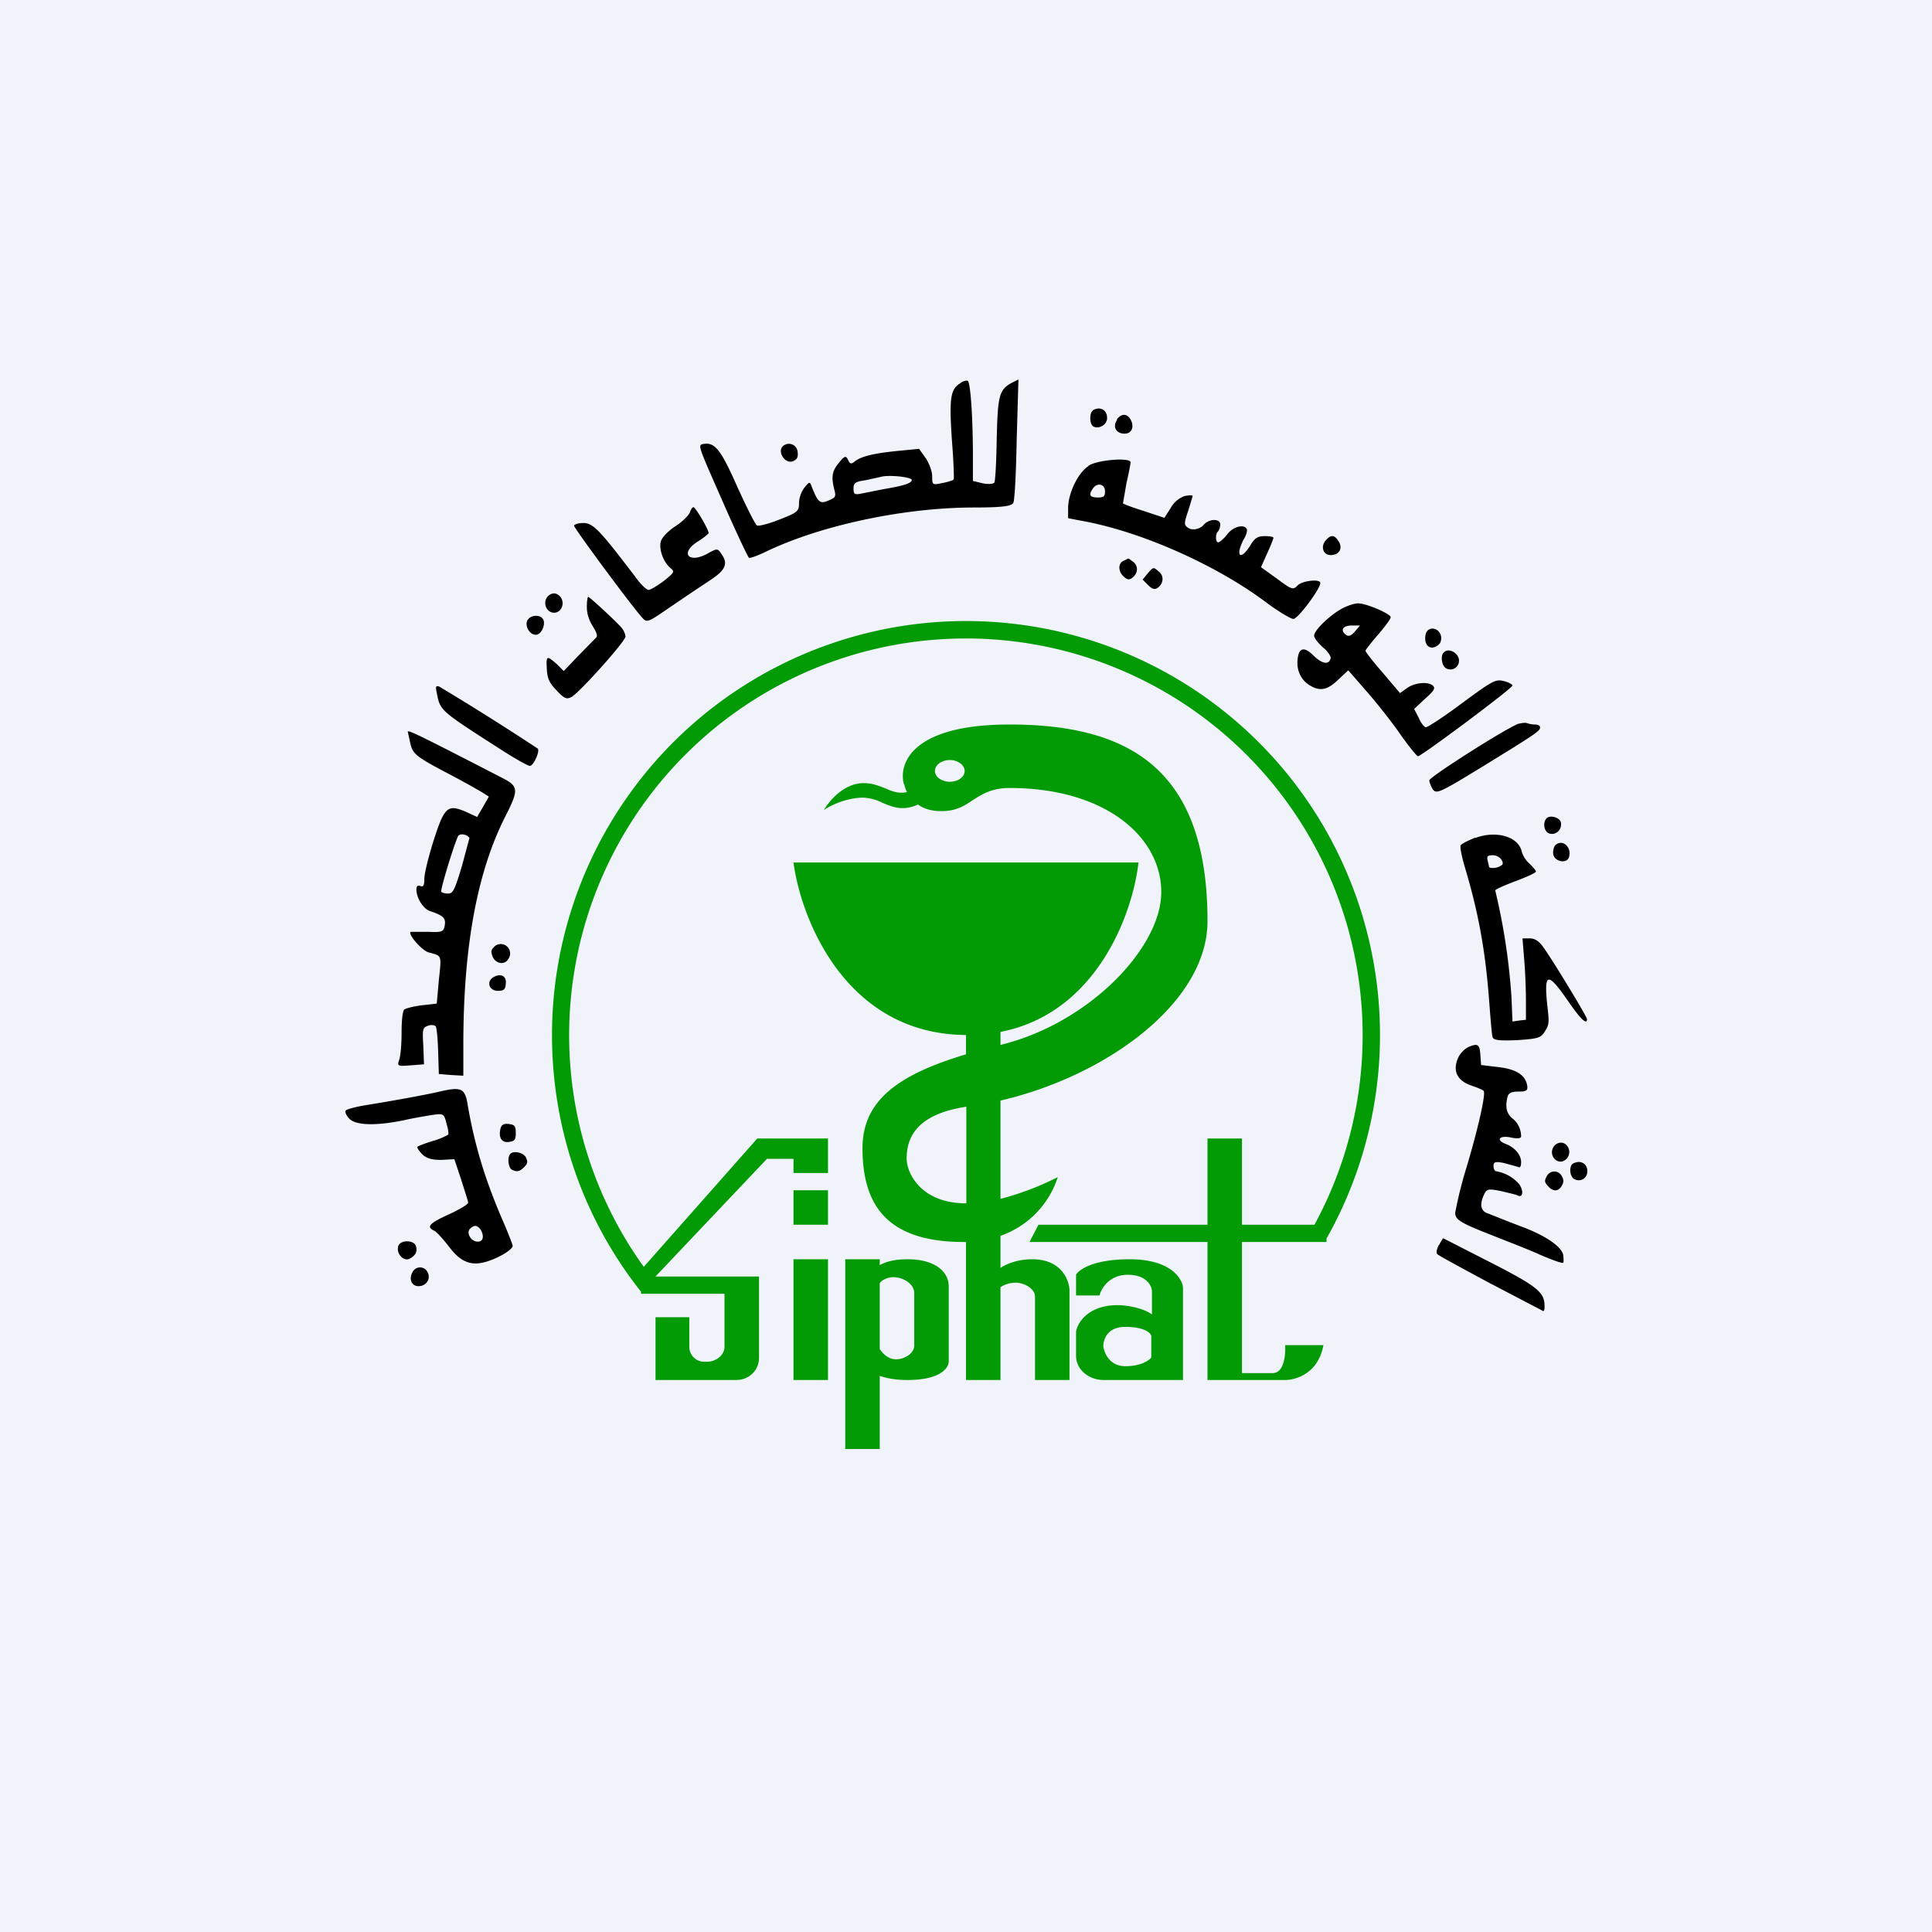 <!-- by TradingView --><svg width="56" height="56" viewBox="0 0 56 56" xmlns="http://www.w3.org/2000/svg"><path fill="#F0F3FA" d="M0 0h56v56H0z"/><path fill-rule="evenodd" d="M16 30c0 2.8.96 5.4 2.58 7.44v.06H21v1.54c0 .24-.25.43-.5.43h-.08a.43.43 0 0 1-.44-.43v-.86H19V40h2.34c.37 0 .66-.28.66-.64V37h-3l3.23-3.41H23V34h1v-1h-2.05l-3.29 3.72A11.5 11.5 0 1 1 38.1 35.5H36V33h-1v2.5h-4.9l-.26.5H35v4h2.25c.3 0 .96-.18 1.11-1.01h-1.11c.02.27-.03.81-.36.81H36V36h2.45v-.1A12 12 0 1 0 16 30Zm10.2-7.27c-.16-.58.21-1.73 3.06-1.73C32.8 21 35 22.35 35 26.7c0 2.38-2.97 4.5-6 5.2v2.85a8.33 8.33 0 0 0 1.66-.63 2.66 2.66 0 0 1-1.66 1.7v.93c.2-.13.52-.25.92-.25.9 0 1.08.68 1.08.9V40h-1v-2.42c0-.22-.3-.4-.56-.4-.14 0-.31.04-.44.13V40h-1v-4h-.06C25.72 36 25 34.94 25 33.28c0-1.42 1.1-2.15 3-2.72V30c-3.47-.02-4.78-3.34-5-5h10c-.17 1.5-1.22 4.37-4 4.91v.38l.03-.01c2.54-.63 4.63-2.81 4.63-4.42 0-1.61-1.63-3.02-4.4-3.02-.51 0-.79.18-1.06.35-.25.17-.5.33-.94.32-.28 0-.5-.08-.65-.19-.45.2-.74.07-1.03-.05a1.39 1.39 0 0 0-.55-.15c-.51 0-.98.24-1.15.36.15-.26.58-.78 1.15-.78.26 0 .45.08.63.15.2.09.39.16.63.11a.87.87 0 0 1-.08-.23Zm1.8 9.35c-1.43.22-1.72.89-1.72 1.5 0 .41.4 1.3 1.73 1.3v-2.8Zm-.47-9.42c.24 0 .43-.14.43-.31 0-.18-.2-.32-.43-.32-.23 0-.43.14-.43.32 0 .17.2.31.43.31ZM23 34.5h1v1h-1v-1Zm1 2h-1V40h1v-3.5Zm.5 0V42h1v-2.12c.2.07.46.12.8.12.98 0 1.2-.36 1.2-.54v-2.17c0-.42-.38-.79-1.2-.79-.39 0-.64.08-.8.17v-.17h-1Zm1 .7v1.9c.09.14.25.3.47.3.25 0 .53-.17.53-.4v-1.52c0-.26-.31-.46-.61-.46-.11 0-.3.05-.39.17Zm5.69-.25v.6h.68c.05-.2.28-.6.82-.6.54 0 .7.32.7.49v.66c-.27-.2-.77-.27-.99-.27-.86 0-1.17.51-1.21.77v.7c0 .39.36.7.8.7h2.3v-2.67c0-.18-.26-.83-1.55-.83-1.04 0-1.47.3-1.55.45Zm2.18 1.77v.63c-.06.08-.3.25-.75.25-.46 0-.61-.38-.64-.57 0-.19.1-.57.64-.57s.73.17.75.26Z" fill="#029B06"/><path d="M27.85 11.1c-.3.17-.34.42-.26 1.64.05.62.07 1.14.05 1.16-.01.02-.16.07-.32.1-.29.06-.3.06-.3-.18 0-.15-.07-.35-.18-.53l-.2-.28-.62.06c-.7.07-1.07.16-1.25.31-.1.08-.13.07-.19-.05-.06-.13-.1-.12-.26.08-.2.24-.23.4-.14.77.06.22.04.24-.17.33-.24.1-.3.06-.48-.4-.06-.16-.07-.15-.21.02a.8.8 0 0 0-.16.44c0 .25-.03.28-.57.49-.3.12-.6.2-.65.17-.05-.03-.3-.53-.56-1.1-.49-1.11-.66-1.32-1-1.26-.16.03-.14.06.56 1.65.39.89.74 1.63.77 1.65.04.01.24-.06.45-.16 1.6-.78 4.04-1.3 6.07-1.3.83 0 1.08-.04 1.14-.13.04-.08.08-.8.1-1.86l.05-1.72-.2.1c-.36.2-.4.36-.43 1.65-.01.64-.04 1.2-.07 1.24-.03.04-.18.05-.33.02l-.29-.07v-.9c-.01-1.14-.08-1.97-.15-2-.04-.02-.13.01-.2.05Zm3.83.8c-.11.06-.1.4.01.46.16.09.4-.05.4-.24 0-.24-.2-.35-.41-.23Zm.7.27c-.14.2-.03.4.22.4.2 0 .29-.2.17-.41-.1-.18-.27-.18-.4 0Zm-9.66.74c-.22.14.02.55.26.46.12-.05.16-.11.14-.27-.02-.2-.23-.3-.4-.19Zm8.83.6c-.3.19-.58.77-.59 1.2v.31l.36.07c1.72.3 3.94 1.28 5.42 2.4.34.25.68.45.75.45.13 0 .78-.87.78-1.04 0-.13-.52-.07-.66.07-.13.14-.17.12-.6-.2l-.46-.33.18-.4c.1-.22.18-.42.18-.45 0-.03-.1-.05-.25-.05-.2 0-.29.05-.42.27-.28.45-.44.32-.2-.16.08-.12.12-.27.1-.31-.07-.16-.4-.08-.57.15-.1.13-.22.23-.26.23-.08 0-.09-.25 0-.32.03-.04.06-.12.06-.2 0-.17-.31-.17-.47 0-.13.16-.38.19-.5.07-.08-.06-.07-.15.04-.46l.13-.43c0-.03-.1-.03-.24 0a.76.76 0 0 0-.4.35l-.18.28-.6-.2c-.32-.1-.59-.2-.6-.22l.1-.58c.07-.3.12-.57.12-.61 0-.15-.97-.07-1.22.1Zm-5.12.4c-.01.1-.23.17-.83.27l-.6.12c-.23.05-.26.03-.26-.14 0-.16.05-.2.35-.24l.45-.1c.2-.06.9 0 .89.1Zm5.6.33c0 .15-.04.18-.21.18-.23 0-.27-.07-.15-.25.13-.2.36-.14.36.07Zm-12.03.6c-.02.08-.2.27-.42.41-.25.17-.4.34-.43.46-.05.24.09.6.29.76.12.1.11.12-.2.37-.19.14-.39.26-.44.26-.06 0-.24-.17-.4-.4-1-1.31-1.2-1.54-1.49-1.54-.15 0-.27.04-.27.08 0 .07 1.75 2.44 2 2.69.1.11.17.09.59-.2l.75-.51.63-.42c.41-.27.5-.46.31-.73-.12-.18-.13-.18-.4-.03-.55.31-.83 0-.3-.34.18-.11.32-.23.32-.25 0-.1-.38-.75-.44-.75-.03 0-.08.07-.1.15Zm18.43.82c-.16.18-.08.43.14.43.25 0 .36-.2.23-.4-.12-.19-.22-.2-.37-.03Zm-5.85.59c-.17.06-.18.3-.02.45.11.11.17.12.27.04.16-.13.17-.34.01-.46-.07-.05-.13-.1-.14-.09l-.12.06Zm.68.38-.14.17.16.16c.13.13.2.14.3.06.15-.13.16-.34 0-.46-.15-.13-.15-.13-.32.07Zm-17.42.71c-.1.18.02.42.22.42s.31-.24.21-.42c-.04-.08-.14-.14-.21-.14-.08 0-.18.06-.22.14Zm1.17.25c0 .2.06.38.17.56.11.17.15.29.1.33l-.5.51-.44.46-.2-.2c-.3-.26-.31-.25-.29.15.02.28.07.39.29.62.22.23.28.26.43.18.24-.14 1.56-1.61 1.56-1.75a.5.5 0 0 0-.11-.25c-.13-.16-.93-.9-.97-.9-.02 0-.04.13-.04.29Zm22.04-.02c-.36.13-.96.67-.96.86 0 .06.11.2.25.33.14.11.24.26.23.32-.05.2-.24.17-.5-.08-.27-.27-.43-.23-.46.13-.03.3.1.57.33.72.31.2.53.16.85-.15l.29-.27.54.62c.3.34.74.9.98 1.25.24.34.47.62.5.62.1 0 2.74-1.97 2.74-2.05 0-.03-.12-.1-.26-.13-.23-.06-.33 0-1.2.64-.53.4-1 .7-1.05.7-.04 0-.14-.11-.2-.26l-.14-.27.32-.3c.25-.22.3-.3.23-.37-.13-.13-.52-.1-.75.06l-.21.15-.5-.59c-.28-.32-.5-.6-.5-.64 0-.02.16-.23.36-.46.2-.23.37-.46.37-.51 0-.1-.75-.42-.96-.4-.07 0-.2.04-.3.08Zm-23.76.4c-.09.17.06.43.24.43.14 0 .27-.23.23-.41-.05-.18-.37-.19-.47-.01Zm23.98.34c-.12.13-.19.15-.27.08-.16-.13-.07-.26.19-.26h.23l-.15.18Zm2.06.05c-.06.23.02.41.18.41.08 0 .18-.06.23-.13.1-.2-.03-.42-.23-.42a.2.2 0 0 0-.18.14Zm.5.57c-.08.13-.03.39.1.45.17.08.36-.04.36-.23 0-.23-.33-.4-.45-.22Zm-29.17 1.15c.1.53.09.51 1.88 1.66.39.25.76.46.82.46.1 0 .29-.41.23-.5a78.86 78.86 0 0 0-2.86-1.8c-.1-.03-.11 0-.07.18Zm31.35.9c-.34.12-2.58 1.54-2.58 1.64 0 .06.05.17.1.26.11.14.2.1 1.41-.64 1.61-.99 1.7-1.05 1.7-1.16 0-.05-.07-.08-.15-.08a.74.74 0 0 1-.23-.04c-.05-.02-.16 0-.25.02Zm-32.19.23.07.32c.07.33.16.4 1.19.94.4.21.8.44.9.5l.19.12-.17.3-.17.29-.35-.16c-.51-.21-.6-.13-.92.87-.14.45-.26.93-.26 1.08 0 .2-.03.25-.12.21-.07-.02-.11 0-.11.1 0 .25.2.57.4.63.38.13.46.2.42.42-.03.17-.07.2-.47.18h-.5c-.15.01.31.56.52.6.37.1.36.06.28.8l-.06.68-.44.05c-.24.03-.46.09-.5.12-.05.05-.08.3-.08.68 0 .33-.03.68-.07.78-.06.18-.05.19.33.16l.39-.03-.02-.53c-.03-.5-.02-.53.14-.59.09-.03.19-.02.22.02.03.05.06.37.07.73l.02.65.35.03.36.02v-.9c0-2.84.4-5.02 1.23-6.64.38-.75.37-.85-.1-1.09-2.46-1.27-2.74-1.4-2.74-1.34Zm32.99 2.53c-.1.15-.04.38.1.42.2.06.38-.13.33-.33-.04-.15-.35-.22-.43-.09Zm-31.2.54-.22.82c-.21.7-.26.8-.4.8-.09 0-.17-.02-.2-.05-.03-.05.32-1.22.48-1.6.04-.1.25-.08.33.03Zm29.15 0c-.2.08-.4.18-.42.22-.03.04.03.34.13.67.38 1.28.58 2.36.69 3.79.04.53.08 1.02.1 1.09.02.1.17.12.7.1.6-.04.7-.06.81-.24.13-.2.14-.25.08-.76-.1-.96 0-1 .59-.15.37.54.56.72.56.54 0-.07-1-1.72-1.27-2.09-.12-.17-.24-.25-.39-.25h-.21l.05.62c.03.34.05.87.05 1.18v.56l-.19.02-.2.03-.03-.72a18.43 18.43 0 0 0-.47-3.08c0-.03.27-.15.59-.27.32-.12.59-.24.59-.28 0-.03-.09-.13-.18-.22a.78.78 0 0 1-.23-.35c-.09-.44-.74-.63-1.35-.4Zm2.32.22c-.04.04-.07.16-.06.25.03.23.4.3.46.09.08-.3-.2-.53-.4-.34Zm-1.56.42c.06.1.05.14-.03.18-.1.07-.33.08-.33.02l-.04-.18c-.03-.12 0-.15.15-.15.1 0 .21.06.25.13ZM14.3 27.47c-.07.07-.07.13-.02.26.09.21.35.25.45.07a.27.27 0 0 0-.43-.33Zm.01.85c-.22.12-.14.4.12.4.17 0 .22-.04.23-.2.03-.22-.13-.32-.35-.2Zm28.25 2.03a.7.7 0 0 0-.3.32c-.16.38-.02.66.4.8.18.06.34.13.35.16.05.13-.18 1.13-.5 2.2a11.9 11.9 0 0 0-.33 1.32c0 .2.13.29 1.08.66.4.16 1.03.4 1.38.56.35.15.65.26.67.23.02-.02.01-.13 0-.23-.06-.23-.43-.5-1.06-.76a54.3 54.3 0 0 1-1.1-.43c-.22-.06-.27-.24-.15-.52.09-.2.12-.21.49-.14.21.05.43.1.5.13.15.08.18-.12.05-.32a1.13 1.13 0 0 0-.67-.38c-.04 0-.08-.07-.08-.15 0-.12.05-.14.3-.09l.4.11c.07.04.1 0 .1-.14 0-.2-.18-.42-.44-.52-.3-.11-.2-.26.14-.19.18.04.3.03.3-.03 0-.2-.09-.4-.25-.52-.17-.14-.22-.33-.14-.64.03-.1.12-.14.31-.14.23 0 .27-.03.26-.15-.04-.32-.31-.5-.84-.56l-.5-.06-.02-.28c-.02-.32-.07-.36-.35-.24Zm-29.86 1.3c-.4.09-1.16.23-2.01.37-.34.05-.64.13-.67.17-.03.04.02.15.11.24.2.2.81.2 1.58.04.26-.06.62-.12.8-.15.35-.05.36-.04.43.24.05.16.07.3.05.33a2 2 0 0 1-.44.18c-.23.07-.43.15-.45.17-.02.03.05.12.14.22.13.12.28.16.55.16l.38-.02.2.6c.1.32.2.62.2.66 0 .05-.26.2-.56.34-.57.26-.66.36-.43.47.07.03.26.24.43.46.36.48.68.59 1.18.41.34-.12.67-.33.67-.43 0-.03-.13-.37-.3-.76-.5-1.16-.8-2.15-1-3.3-.08-.52-.18-.56-.86-.4Zm1.81 1.05c-.07.27.03.43.24.4.17-.02.2-.07.2-.26 0-.2-.03-.24-.2-.26-.14-.02-.21.02-.24.12Zm30.51.56c-.1.18.02.41.22.41.07 0 .17-.06.21-.14.1-.18-.02-.41-.21-.41-.08 0-.18.06-.22.14Zm-30.24.2c-.08.11-.04.38.05.44.15.08.24.06.37-.08.1-.1.1-.15.04-.28-.08-.14-.38-.2-.46-.08Zm30.81.27c-.12.08-.09.39.05.45.18.09.37-.03.37-.23 0-.23-.21-.34-.42-.22Zm-.76.37c-.07.13-.06.17.04.28.15.17.3.16.4-.01.06-.11.06-.17 0-.28-.1-.18-.34-.18-.44.01Zm-30.9 1.54c.11.18.08.35-.08.35-.2 0-.35-.26-.22-.38.12-.11.2-.1.3.03Zm27.78.44c-.06.11-.09.22-.05.27.03.04.7.4 1.48.82l1.53.8c.08.06.1.03.1-.11 0-.4-.2-.57-1.57-1.27l-1.37-.7a2 2 0 0 0-.12.2Zm-30.17.06c-.05.2.15.42.32.35.18-.09.24-.2.2-.36-.05-.2-.47-.2-.52 0Zm.42.73c-.12.2-.03.41.17.41.23 0 .37-.22.26-.41a.24.24 0 0 0-.43 0Z"/></svg>